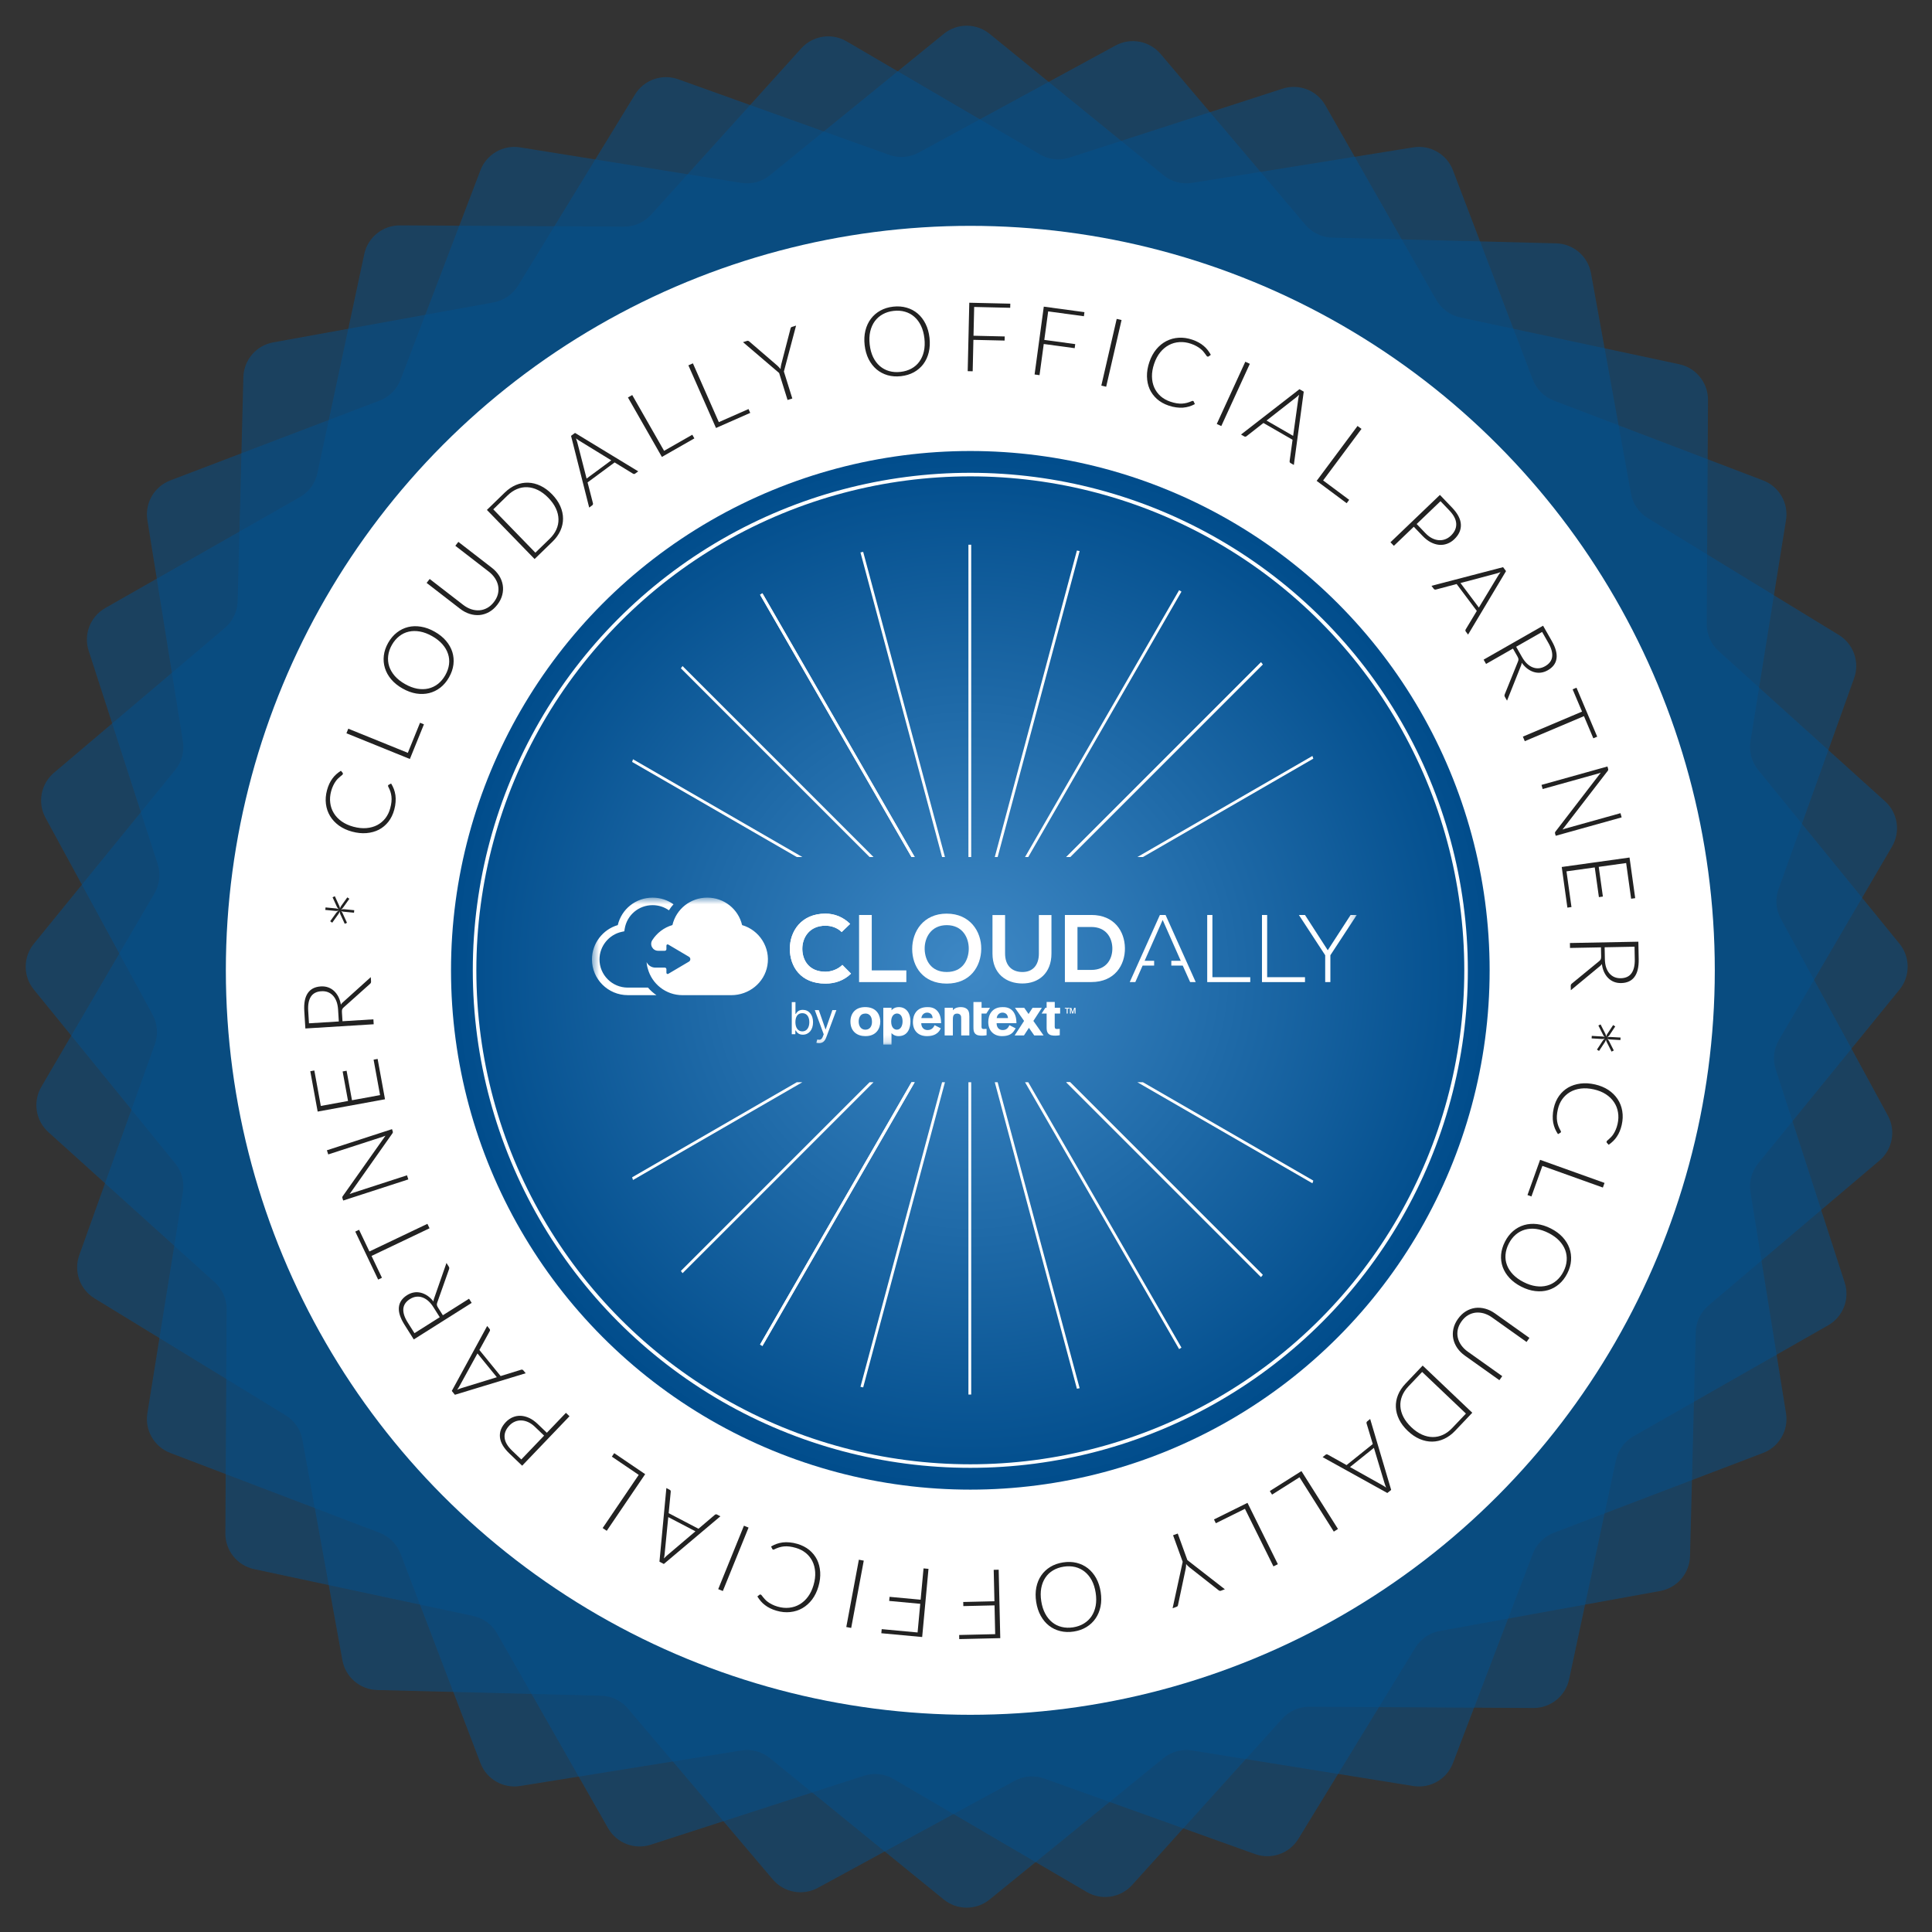 <svg xmlns="http://www.w3.org/2000/svg" width="266" height="266" viewBox="0 0 266 266" fill="none"><rect x="0" y="0" width="266" height="266" fill="#333333" stroke="none"/><path d="M129.939 4.661C131.777 3.166 134.412 3.166 136.25 4.661L160.177 24.125C161.282 25.025 162.719 25.41 164.125 25.183L194.579 20.291C196.918 19.915 199.2 21.232 200.044 23.446L211.033 52.266C211.541 53.597 212.592 54.648 213.924 55.156L242.744 66.145C244.957 66.99 246.275 69.271 245.899 71.611L241.006 102.064C240.78 103.471 241.165 104.907 242.064 106.012L261.528 129.939C263.023 131.777 263.023 134.412 261.528 136.25L242.064 160.177C241.165 161.282 240.78 162.718 241.006 164.125L245.899 194.579C246.275 196.918 244.957 199.2 242.744 200.044L213.924 211.033C212.592 211.541 211.541 212.592 211.033 213.923L200.044 242.743C199.2 244.957 196.918 246.274 194.579 245.899L164.125 241.006C162.719 240.78 161.282 241.165 160.177 242.064L136.25 261.528C134.412 263.023 131.777 263.023 129.939 261.528L106.013 242.064C104.907 241.165 103.471 240.78 102.064 241.006L71.611 245.899C69.272 246.274 66.99 244.957 66.146 242.743L55.156 213.923C54.649 212.592 53.597 211.541 52.266 211.033L23.446 200.044C21.232 199.2 19.915 196.918 20.291 194.579L25.184 164.125C25.41 162.718 25.025 161.282 24.126 160.177L4.661 136.25C3.166 134.412 3.166 131.777 4.661 129.939L24.126 106.012C25.025 104.907 25.41 103.471 25.184 102.064L20.291 71.611C19.915 69.271 21.232 66.99 23.446 66.145L52.266 55.156C53.597 54.648 54.649 53.597 55.156 52.266L66.146 23.446C66.99 21.232 69.272 19.915 71.611 20.291L102.064 25.183C103.471 25.41 104.907 25.025 106.013 24.125L129.939 4.661Z" fill="#05508D" fill-opacity="0.5"></path><path d="M110.319 6.658C111.906 4.899 114.51 4.496 116.555 5.692L143.179 21.264C144.409 21.984 145.887 22.144 147.243 21.705L176.589 12.209C178.843 11.479 181.299 12.432 182.472 14.491L197.743 41.289C198.448 42.527 199.649 43.405 201.042 43.703L231.204 50.151C233.521 50.647 235.172 52.7 235.159 55.069L234.985 85.913C234.977 87.338 235.577 88.698 236.635 89.653L259.532 110.319C261.29 111.906 261.694 114.51 260.497 116.555L244.925 143.179C244.206 144.409 244.045 145.887 244.484 147.243L253.98 176.589C254.71 178.843 253.757 181.299 251.699 182.472L224.9 197.743C223.662 198.448 222.784 199.649 222.486 201.042L216.038 231.204C215.542 233.521 213.489 235.172 211.12 235.159L180.276 234.985C178.852 234.977 177.491 235.577 176.536 236.635L155.871 259.532C154.283 261.29 151.679 261.694 149.634 260.497L123.01 244.925C121.78 244.206 120.302 244.045 118.946 244.484L89.601 253.98C87.347 254.71 84.89 253.757 83.717 251.699L68.446 224.9C67.741 223.662 66.541 222.784 65.147 222.486L34.985 216.038C32.668 215.542 31.017 213.489 31.03 211.12L31.204 180.276C31.212 178.852 30.612 177.491 29.555 176.536L6.658 155.871C4.899 154.283 4.496 151.679 5.692 149.634L21.264 123.01C21.984 121.78 22.144 120.302 21.705 118.946L12.209 89.601C11.479 87.347 12.432 84.89 14.491 83.717L41.289 68.446C42.527 67.741 43.405 66.541 43.703 65.147L50.151 34.985C50.647 32.668 52.7 31.017 55.069 31.03L85.913 31.204C87.338 31.212 88.698 30.612 89.653 29.555L110.319 6.658Z" fill="#05508D" fill-opacity="0.5"></path><path d="M87.429 13.012C88.665 10.992 91.15 10.116 93.381 10.915L122.417 21.319C123.758 21.8 125.241 21.686 126.492 21.005L153.588 6.268C155.669 5.136 158.259 5.62 159.791 7.427L179.735 30.956C180.656 32.042 181.998 32.685 183.422 32.721L214.256 33.506C216.624 33.566 218.625 35.28 219.048 37.611L224.556 67.96C224.81 69.362 225.651 70.588 226.866 71.332L253.177 87.429C255.198 88.665 256.073 91.15 255.274 93.381L244.87 122.417C244.389 123.758 244.504 125.241 245.184 126.492L259.922 153.588C261.053 155.669 260.569 158.259 258.762 159.791L235.234 179.735C234.147 180.656 233.504 181.998 233.468 183.422L232.683 214.256C232.623 216.624 230.909 218.625 228.578 219.048L198.229 224.556C196.827 224.81 195.601 225.651 194.857 226.866L178.76 253.177C177.524 255.198 175.039 256.073 172.808 255.274L143.772 244.87C142.431 244.389 140.948 244.504 139.697 245.184L112.601 259.922C110.52 261.053 107.93 260.569 106.398 258.762L86.454 235.234C85.533 234.147 84.192 233.504 82.767 233.468L51.933 232.683C49.565 232.623 47.564 230.909 47.141 228.578L41.633 198.229C41.379 196.827 40.538 195.601 39.323 194.857L13.012 178.76C10.992 177.524 10.116 175.039 10.915 172.808L21.319 143.772C21.8 142.431 21.686 140.948 21.005 139.697L6.268 112.601C5.136 110.52 5.62 107.93 7.427 106.398L30.956 86.454C32.042 85.533 32.685 84.192 32.721 82.767L33.506 51.933C33.566 49.565 35.28 47.564 37.611 47.141L67.96 41.633C69.362 41.379 70.588 40.538 71.332 39.323L87.429 13.012Z" fill="#05508D" fill-opacity="0.5"></path><circle cx="133.595" cy="133.595" r="102.5" fill="white"></circle><circle cx="133.595" cy="133.595" r="71.5" fill="url(#paint0_radial_3664_9363)"></circle><path d="M219.157 142.622L220.573 142.704C220.648 142.708 220.715 142.716 220.772 142.728C220.829 142.745 220.894 142.773 220.967 142.813C220.903 142.761 220.855 142.709 220.823 142.658C220.79 142.612 220.755 142.554 220.719 142.485L220.067 141.193L220.369 141.044L221.028 142.336C221.06 142.4 221.083 142.462 221.097 142.52C221.112 142.579 221.123 142.649 221.132 142.729C221.15 142.646 221.172 142.576 221.198 142.52C221.223 142.468 221.255 142.412 221.294 142.352L222.099 141.131L222.388 141.321L221.584 142.535C221.535 142.604 221.488 142.656 221.441 142.694C221.399 142.736 221.338 142.786 221.259 142.843C221.345 142.813 221.42 142.79 221.483 142.776C221.55 142.767 221.621 142.764 221.697 142.769L223.12 142.851L223.1 143.197L221.683 143.115C221.604 143.11 221.531 143.099 221.465 143.082C221.404 143.07 221.334 143.043 221.256 143.003C221.329 143.061 221.383 143.113 221.421 143.16C221.462 143.207 221.501 143.267 221.537 143.34L222.189 144.632L221.88 144.788L221.228 143.495C221.192 143.427 221.164 143.363 221.145 143.304C221.127 143.245 221.115 143.178 221.11 143.102C221.092 143.181 221.073 143.246 221.052 143.298C221.031 143.355 221.001 143.416 220.962 143.48L220.157 144.695L219.868 144.511L220.672 143.29C220.716 143.226 220.757 143.172 220.795 143.13C220.833 143.088 220.892 143.04 220.97 142.987C220.889 143.009 220.819 143.025 220.761 143.035C220.702 143.049 220.635 143.054 220.56 143.05L219.137 142.967L219.157 142.622Z" fill="#222222"></path><path d="M214.912 155.852C214.903 155.896 214.879 155.929 214.842 155.952L214.504 156.149C214.343 155.912 214.206 155.663 214.093 155.4C213.984 155.139 213.901 154.86 213.845 154.565C213.792 154.276 213.772 153.964 213.784 153.63C213.79 153.299 213.837 152.943 213.923 152.562C214.068 151.925 214.31 151.365 214.652 150.883C214.997 150.405 215.416 150.022 215.91 149.733C216.406 149.45 216.969 149.268 217.597 149.187C218.226 149.106 218.895 149.146 219.606 149.307C220.303 149.465 220.915 149.718 221.442 150.065C221.968 150.416 222.392 150.835 222.714 151.323C223.04 151.815 223.253 152.362 223.353 152.963C223.457 153.57 223.433 154.206 223.282 154.873C223.207 155.207 223.112 155.506 222.997 155.772C222.886 156.038 222.757 156.28 222.607 156.496C222.461 156.718 222.295 156.919 222.108 157.1C221.922 157.281 221.714 157.453 221.486 157.615L221.24 157.347C221.196 157.301 221.182 157.241 221.199 157.167C221.207 157.128 221.24 157.083 221.297 157.033C221.359 156.983 221.433 156.918 221.519 156.837C221.609 156.762 221.708 156.666 221.817 156.549C221.928 156.438 222.037 156.299 222.144 156.132C222.254 155.965 222.358 155.768 222.455 155.54C222.557 155.312 222.642 155.047 222.711 154.744C222.837 154.185 222.856 153.65 222.767 153.138C222.683 152.627 222.499 152.162 222.216 151.743C221.937 151.324 221.564 150.962 221.096 150.656C220.632 150.355 220.083 150.132 219.451 149.989C218.801 149.842 218.2 149.804 217.647 149.874C217.093 149.945 216.602 150.104 216.172 150.353C215.747 150.602 215.388 150.929 215.097 151.332C214.808 151.74 214.605 152.206 214.486 152.73C214.412 153.059 214.367 153.356 214.352 153.622C214.337 153.891 214.348 154.144 214.385 154.381C214.423 154.617 214.483 154.842 214.567 155.057C214.65 155.271 214.756 155.489 214.883 155.709C214.896 155.735 214.904 155.757 214.909 155.776C214.917 155.801 214.918 155.826 214.912 155.852Z" fill="#222222"></path><path d="M212.357 160.521L210.85 164.729L210.304 164.534L212.041 159.686L220.914 162.865L220.685 163.504L212.357 160.521Z" fill="#222222"></path><path d="M209.455 177.151C208.806 176.82 208.266 176.423 207.834 175.959C207.406 175.498 207.094 174.995 206.897 174.451C206.705 173.91 206.63 173.341 206.674 172.746C206.722 172.152 206.898 171.557 207.203 170.959C207.503 170.369 207.879 169.881 208.33 169.493C208.786 169.107 209.289 168.832 209.84 168.669C210.396 168.508 210.987 168.463 211.614 168.533C212.243 168.609 212.882 168.812 213.531 169.143C214.176 169.471 214.712 169.866 215.14 170.328C215.57 170.796 215.881 171.3 216.074 171.842C216.27 172.385 216.347 172.955 216.303 173.551C216.259 174.146 216.087 174.739 215.786 175.328C215.482 175.926 215.102 176.418 214.647 176.804C214.195 177.192 213.692 177.466 213.137 177.627C212.581 177.788 211.989 177.83 211.36 177.754C210.735 177.68 210.1 177.479 209.455 177.151ZM209.775 176.521C210.361 176.82 210.929 177.006 211.478 177.082C212.028 177.157 212.54 177.129 213.016 176.997C213.49 176.87 213.917 176.641 214.299 176.313C214.684 175.986 215.006 175.569 215.264 175.062C215.518 174.564 215.663 174.062 215.701 173.558C215.74 173.06 215.674 172.578 215.503 172.112C215.329 171.65 215.051 171.217 214.669 170.813C214.285 170.413 213.799 170.064 213.214 169.766C212.624 169.466 212.054 169.278 211.505 169.203C210.957 169.133 210.446 169.164 209.97 169.296C209.492 169.431 209.064 169.662 208.684 169.987C208.302 170.316 207.985 170.729 207.731 171.228C207.473 171.735 207.323 172.239 207.282 172.741C207.241 173.243 207.308 173.723 207.483 174.181C207.657 174.643 207.934 175.073 208.314 175.471C208.699 175.871 209.186 176.221 209.775 176.521Z" fill="#222222"></path><path d="M201.22 181.935C200.957 182.304 200.787 182.679 200.707 183.058C200.629 183.444 200.632 183.819 200.716 184.184C200.8 184.549 200.959 184.893 201.192 185.217C201.426 185.546 201.722 185.839 202.08 186.093L206.831 189.47L206.437 190.024L201.687 186.647C201.263 186.346 200.915 185.998 200.641 185.601C200.37 185.207 200.187 184.786 200.092 184.337C199.999 183.895 200.002 183.437 200.104 182.964C200.203 182.495 200.412 182.036 200.731 181.588C201.05 181.139 201.416 180.789 201.829 180.537C202.239 180.29 202.67 180.136 203.122 180.075C203.574 180.021 204.031 180.057 204.492 180.183C204.956 180.311 205.4 180.526 205.824 180.827L210.574 184.204L210.177 184.763L205.432 181.39C205.073 181.135 204.701 180.95 204.315 180.834C203.93 180.724 203.553 180.687 203.184 180.724C202.812 180.765 202.458 180.883 202.121 181.08C201.783 181.281 201.482 181.566 201.22 181.935Z" fill="#222222"></path><path d="M193.827 197.013C193.299 196.512 192.899 195.982 192.627 195.423C192.356 194.865 192.208 194.301 192.184 193.734C192.16 193.166 192.259 192.607 192.48 192.058C192.702 191.509 193.044 190.991 193.506 190.505L195.874 188.014L202.706 194.507L200.338 196.999C199.876 197.485 199.376 197.852 198.839 198.101C198.302 198.351 197.75 198.478 197.181 198.483C196.613 198.488 196.043 198.369 195.471 198.126C194.9 197.883 194.352 197.512 193.827 197.013ZM194.313 196.502C194.79 196.954 195.277 197.292 195.776 197.515C196.275 197.738 196.768 197.851 197.255 197.854C197.739 197.861 198.209 197.759 198.665 197.55C199.122 197.34 199.546 197.03 199.937 196.618L201.832 194.624L195.802 188.892L193.907 190.886C193.515 191.298 193.226 191.738 193.04 192.204C192.854 192.67 192.777 193.145 192.808 193.628C192.836 194.114 192.974 194.601 193.222 195.088C193.47 195.574 193.834 196.046 194.313 196.502Z" fill="#222222"></path><path d="M182.1 200.62L182.511 200.291C182.559 200.252 182.609 200.232 182.66 200.231C182.713 200.234 182.765 200.249 182.816 200.277L185.397 201.716L189.007 198.818L188.156 195.991C188.139 195.942 188.137 195.889 188.149 195.834C188.162 195.778 188.192 195.731 188.241 195.692L188.646 195.367L191.538 205.132L191.008 205.557L182.1 200.62ZM189.163 199.342L185.869 201.985L190.352 204.495C190.423 204.534 190.5 204.581 190.583 204.634C190.668 204.691 190.757 204.751 190.847 204.814C190.805 204.712 190.765 204.613 190.728 204.517C190.694 204.425 190.664 204.338 190.639 204.256L189.163 199.342Z" fill="#222222"></path><path d="M178.918 203.393L175.139 205.779L174.829 205.289L179.184 202.541L184.214 210.511L183.64 210.874L178.918 203.393Z" fill="#222222"></path><path d="M171.405 207.735L167.399 209.718L167.142 209.198L171.756 206.914L175.938 215.361L175.329 215.662L171.405 207.735Z" fill="#222222"></path><path d="M162.835 215.032L161.509 211.375L162.154 211.141L163.48 214.798L168.641 218.815L168.084 219.017C168.025 219.039 167.974 219.041 167.93 219.023C167.883 219.012 167.834 218.987 167.783 218.949L163.771 215.798C163.678 215.723 163.594 215.647 163.519 215.571C163.445 215.498 163.375 215.422 163.308 215.342C163.308 215.446 163.303 215.549 163.293 215.652C163.285 215.759 163.269 215.871 163.245 215.989L162.19 220.976C162.182 221.031 162.164 221.08 162.137 221.123C162.11 221.166 162.068 221.198 162.009 221.219L161.445 221.423L162.835 215.032Z" fill="#222222"></path><path d="M142.664 220.563C142.553 219.843 142.559 219.173 142.682 218.551C142.807 217.934 143.032 217.387 143.358 216.91C143.684 216.436 144.102 216.044 144.61 215.731C145.12 215.423 145.706 215.217 146.368 215.114C147.022 215.013 147.639 215.032 148.218 215.171C148.797 215.315 149.314 215.562 149.769 215.914C150.224 216.27 150.607 216.723 150.917 217.273C151.223 217.828 151.432 218.465 151.544 219.184C151.655 219.9 151.648 220.566 151.524 221.183C151.396 221.805 151.168 222.352 150.842 222.826C150.516 223.303 150.099 223.698 149.59 224.011C149.081 224.323 148.5 224.531 147.846 224.632C147.184 224.735 146.562 224.715 145.983 224.571C145.404 224.431 144.887 224.184 144.432 223.827C143.976 223.471 143.596 223.016 143.289 222.461C142.984 221.911 142.775 221.278 142.664 220.563ZM143.362 220.455C143.463 221.104 143.643 221.674 143.904 222.164C144.164 222.653 144.487 223.053 144.872 223.361C145.252 223.671 145.688 223.884 146.178 224.001C146.668 224.123 147.195 224.14 147.756 224.053C148.309 223.967 148.801 223.792 149.232 223.527C149.659 223.268 150.011 222.932 150.289 222.52C150.562 222.11 150.751 221.631 150.855 221.084C150.954 220.539 150.953 219.941 150.853 219.292C150.751 218.638 150.57 218.066 150.31 217.576C150.046 217.091 149.721 216.695 149.336 216.386C148.947 216.078 148.51 215.865 148.024 215.747C147.534 215.63 147.012 215.614 146.459 215.7C145.898 215.787 145.401 215.961 144.97 216.221C144.538 216.481 144.188 216.817 143.919 217.227C143.646 217.638 143.459 218.114 143.359 218.655C143.26 219.201 143.26 219.801 143.362 220.455Z" fill="#222222"></path><path d="M132.071 225.673L132.058 225.107L137.019 224.992L136.928 221.029L132.632 221.129L132.619 220.563L136.915 220.463L136.814 216.135L137.5 216.119L137.718 225.542L132.071 225.673Z" fill="#222222"></path><path d="M121.341 224.865L121.394 224.302L126.335 224.76L126.701 220.814L122.423 220.417L122.476 219.853L126.754 220.25L127.154 215.939L127.837 216.002L126.966 225.387L121.341 224.865Z" fill="#222222"></path><path d="M118.249 214.744L118.924 214.87L117.193 224.136L116.519 224.01L118.249 214.744Z" fill="#222222"></path><path d="M106.433 213.35C106.391 213.337 106.359 213.312 106.338 213.273L106.162 212.924C106.408 212.778 106.666 212.657 106.934 212.559C107.202 212.466 107.485 212.4 107.783 212.362C108.075 212.327 108.388 212.326 108.721 212.358C109.051 212.385 109.403 212.453 109.778 212.562C110.405 212.745 110.949 213.021 111.41 213.392C111.865 213.765 112.222 214.207 112.481 214.717C112.734 215.23 112.881 215.802 112.924 216.435C112.966 217.067 112.885 217.732 112.682 218.432C112.481 219.118 112.192 219.714 111.814 220.219C111.431 220.722 110.987 221.12 110.481 221.412C109.969 221.707 109.411 221.886 108.804 221.95C108.193 222.017 107.559 221.955 106.902 221.764C106.574 221.668 106.281 221.555 106.023 221.424C105.764 221.298 105.531 221.153 105.323 220.991C105.111 220.832 104.92 220.654 104.751 220.457C104.582 220.259 104.423 220.042 104.275 219.805L104.557 219.575C104.606 219.533 104.667 219.523 104.739 219.544C104.777 219.556 104.82 219.591 104.868 219.651C104.914 219.716 104.974 219.793 105.049 219.885C105.119 219.979 105.209 220.084 105.319 220.199C105.423 220.317 105.555 220.434 105.716 220.551C105.875 220.671 106.065 220.787 106.287 220.898C106.508 221.013 106.768 221.114 107.066 221.201C107.616 221.361 108.149 221.413 108.666 221.355C109.181 221.301 109.656 221.146 110.092 220.889C110.526 220.637 110.911 220.286 111.245 219.838C111.574 219.392 111.829 218.858 112.01 218.236C112.196 217.596 112.271 216.998 112.235 216.442C112.198 215.885 112.068 215.385 111.846 214.941C111.623 214.501 111.319 214.124 110.935 213.808C110.545 213.496 110.092 213.264 109.576 213.114C109.252 213.019 108.958 212.957 108.694 212.926C108.426 212.894 108.173 212.89 107.935 212.913C107.696 212.936 107.468 212.983 107.248 213.053C107.029 213.123 106.806 213.215 106.578 213.33C106.552 213.34 106.529 213.348 106.509 213.351C106.484 213.358 106.459 213.357 106.433 213.35Z" fill="#222222"></path><path d="M102.427 210.061L103.063 210.318L99.521 219.053L98.885 218.795L102.427 210.061Z" fill="#222222"></path><path d="M91.746 204.876L92.212 205.12C92.267 205.149 92.305 205.186 92.326 205.232C92.345 205.282 92.352 205.336 92.347 205.393L92.064 208.335L96.166 210.481L98.415 208.567C98.453 208.532 98.5 208.509 98.556 208.498C98.612 208.487 98.668 208.496 98.722 208.525L99.183 208.766L91.397 215.33L90.795 215.015L91.746 204.876ZM95.749 210.833L92.007 208.876L91.505 213.989C91.497 214.07 91.486 214.159 91.47 214.256C91.453 214.357 91.433 214.462 91.411 214.571C91.488 214.491 91.563 214.415 91.635 214.343C91.706 214.274 91.774 214.212 91.838 214.156L95.749 210.833Z" fill="#222222"></path><path d="M87.94 203.062L84.241 200.553L84.566 200.073L88.828 202.964L83.537 210.764L82.975 210.383L87.94 203.062Z" fill="#222222"></path><path d="M75.292 197.264L77.918 194.521L78.408 194.991L71.89 201.799L70.134 200.118C69.335 199.353 68.901 198.603 68.832 197.866C68.759 197.126 69.033 196.433 69.653 195.785C69.939 195.486 70.258 195.266 70.609 195.123C70.958 194.977 71.324 194.913 71.708 194.93C72.088 194.95 72.477 195.051 72.873 195.234C73.267 195.42 73.651 195.693 74.026 196.052L75.292 197.264ZM74.914 197.658L73.649 196.447C73.347 196.158 73.038 195.942 72.721 195.798C72.403 195.654 72.092 195.578 71.787 195.569C71.479 195.556 71.187 195.608 70.91 195.724C70.627 195.84 70.371 196.017 70.144 196.254C69.644 196.777 69.42 197.335 69.474 197.927C69.524 198.517 69.869 199.117 70.507 199.728L71.773 200.94L74.914 197.658Z" fill="#222222"></path><path d="M67.075 182.564L67.407 182.972C67.446 183.02 67.466 183.07 67.468 183.12C67.465 183.174 67.451 183.226 67.423 183.277L66.003 185.868L68.927 189.457L71.748 188.586C71.797 188.569 71.849 188.566 71.905 188.578C71.961 188.59 72.008 188.62 72.047 188.668L72.375 189.071L62.632 192.034L62.203 191.507L67.075 182.564ZM68.404 189.617L65.737 186.343L63.26 190.843C63.221 190.915 63.175 190.993 63.123 191.076C63.067 191.161 63.007 191.25 62.944 191.341C63.046 191.298 63.145 191.258 63.241 191.22C63.333 191.185 63.419 191.155 63.501 191.128L68.404 189.617Z" fill="#222222"></path><path d="M60.973 181.085L64.578 178.81L64.941 179.384L56.97 184.415L55.687 182.381C55.106 181.461 54.851 180.661 54.921 179.982C54.987 179.305 55.364 178.749 56.051 178.315C56.355 178.123 56.666 178.001 56.984 177.947C57.302 177.893 57.62 177.906 57.937 177.984C58.248 178.061 58.553 178.199 58.852 178.398C59.148 178.601 59.425 178.864 59.682 179.19C59.682 179.064 59.706 178.936 59.755 178.805L61.471 173.886L61.787 174.388C61.825 174.448 61.847 174.508 61.853 174.567C61.857 174.622 61.845 174.687 61.819 174.762L60.196 179.354C60.154 179.47 60.139 179.576 60.153 179.673C60.164 179.766 60.218 179.889 60.315 180.043L60.973 181.085ZM60.545 181.355L59.67 179.969C59.448 179.616 59.207 179.327 58.949 179.101C58.685 178.874 58.414 178.715 58.135 178.623C57.854 178.527 57.571 178.498 57.285 178.537C57 178.575 56.718 178.682 56.44 178.857C55.873 179.215 55.57 179.667 55.53 180.211C55.491 180.756 55.695 181.384 56.143 182.093L57.064 183.552L60.545 181.355Z" fill="#222222"></path><path d="M48.914 169.566L49.437 169.317L50.861 172.305L58.846 168.499L59.139 169.112L51.154 172.918L52.587 175.925L52.064 176.174L48.914 169.566Z" fill="#222222"></path><path d="M47.15 164.974C47.131 164.915 47.124 164.866 47.13 164.827C47.132 164.789 47.152 164.743 47.19 164.688L53.074 156.364C52.952 156.417 52.831 156.464 52.713 156.502L45.193 158.943L45.007 158.372L53.972 155.463L54.073 155.773C54.105 155.87 54.088 155.962 54.023 156.049L48.134 164.403C48.257 164.349 48.375 164.304 48.489 164.267L56.035 161.818L56.218 162.381L47.253 165.291L47.15 164.974Z" fill="#222222"></path><path d="M42.721 147.488L43.278 147.386L44.17 152.268L47.918 151.582L47.175 147.52L47.719 147.42L48.462 151.483L52.328 150.776L51.436 145.895L51.992 145.793L53.008 151.349L43.737 153.044L42.721 147.488Z" fill="#222222"></path><path d="M47.154 140.606L51.409 140.343L51.451 141.021L42.044 141.602L41.895 139.202C41.828 138.116 41.989 137.292 42.377 136.73C42.76 136.168 43.357 135.862 44.168 135.812C44.527 135.789 44.859 135.831 45.164 135.937C45.468 136.043 45.741 136.206 45.982 136.427C46.218 136.644 46.419 136.912 46.585 137.231C46.747 137.55 46.863 137.914 46.933 138.324C46.993 138.213 47.076 138.112 47.181 138.021L51.05 134.532L51.087 135.124C51.091 135.195 51.081 135.257 51.058 135.312C51.035 135.363 50.993 135.414 50.934 135.467L47.304 138.714C47.211 138.796 47.148 138.882 47.113 138.973C47.079 139.06 47.067 139.194 47.078 139.376L47.154 140.606ZM46.649 140.637L46.548 139.001C46.522 138.585 46.45 138.215 46.333 137.893C46.21 137.567 46.049 137.297 45.849 137.083C45.648 136.864 45.414 136.702 45.145 136.599C44.876 136.495 44.577 136.454 44.249 136.474C43.58 136.515 43.097 136.765 42.801 137.224C42.504 137.683 42.382 138.331 42.434 139.169L42.54 140.891L46.649 140.637Z" fill="#222222"></path><path d="M48.739 125.662L47.327 125.526C47.252 125.518 47.186 125.507 47.13 125.493C47.074 125.474 47.01 125.444 46.938 125.401C46.999 125.456 47.045 125.509 47.076 125.562C47.107 125.609 47.139 125.668 47.173 125.738L47.775 127.055L47.467 127.192L46.858 125.875C46.829 125.81 46.808 125.748 46.796 125.688C46.784 125.629 46.775 125.559 46.77 125.478C46.748 125.561 46.724 125.63 46.696 125.685C46.669 125.736 46.635 125.791 46.593 125.849L45.742 127.039L45.461 126.837L46.311 125.655C46.362 125.588 46.412 125.537 46.46 125.502C46.504 125.462 46.566 125.414 46.647 125.359C46.56 125.387 46.484 125.406 46.421 125.418C46.353 125.425 46.282 125.424 46.207 125.417L44.788 125.28L44.821 124.935L46.233 125.072C46.313 125.079 46.385 125.093 46.45 125.113C46.511 125.128 46.58 125.157 46.656 125.2C46.586 125.139 46.533 125.085 46.498 125.037C46.458 124.989 46.422 124.927 46.389 124.853L45.786 123.536L46.101 123.393L46.704 124.709C46.737 124.779 46.762 124.844 46.778 124.904C46.795 124.963 46.804 125.031 46.806 125.107C46.827 125.029 46.849 124.964 46.871 124.913C46.895 124.857 46.927 124.798 46.969 124.735L47.819 123.552L48.102 123.747L47.251 124.936C47.204 124.998 47.161 125.05 47.122 125.091C47.082 125.132 47.022 125.177 46.941 125.227C47.023 125.208 47.094 125.195 47.153 125.187C47.212 125.175 47.279 125.173 47.354 125.18L48.773 125.317L48.739 125.662Z" fill="#222222"></path><path d="M53.429 108.155C53.441 108.112 53.465 108.079 53.504 108.058L53.85 107.875C54 108.118 54.127 108.374 54.229 108.641C54.327 108.906 54.398 109.188 54.442 109.485C54.483 109.777 54.49 110.089 54.464 110.423C54.443 110.753 54.382 111.107 54.28 111.484C54.109 112.114 53.843 112.663 53.481 113.131C53.117 113.593 52.682 113.959 52.177 114.227C51.669 114.489 51.099 114.648 50.468 114.702C49.837 114.756 49.169 114.688 48.467 114.498C47.776 114.311 47.175 114.033 46.663 113.664C46.153 113.291 45.746 112.854 45.445 112.354C45.14 111.848 44.95 111.293 44.875 110.688C44.797 110.078 44.847 109.443 45.026 108.783C45.115 108.453 45.223 108.158 45.348 107.897C45.47 107.636 45.61 107.4 45.768 107.19C45.923 106.974 46.097 106.78 46.291 106.607C46.486 106.434 46.7 106.271 46.935 106.119L47.17 106.396C47.212 106.445 47.223 106.505 47.203 106.578C47.193 106.617 47.158 106.66 47.099 106.708C47.036 106.756 46.959 106.818 46.869 106.895C46.776 106.966 46.673 107.058 46.56 107.17C46.444 107.276 46.329 107.411 46.216 107.573C46.099 107.735 45.987 107.927 45.88 108.152C45.769 108.375 45.673 108.636 45.591 108.936C45.441 109.489 45.4 110.023 45.468 110.538C45.531 111.052 45.695 111.525 45.96 111.955C46.221 112.385 46.579 112.762 47.033 113.088C47.485 113.408 48.024 113.653 48.649 113.823C49.292 113.997 49.892 114.06 50.447 114.013C51.003 113.966 51.501 113.827 51.941 113.597C52.376 113.365 52.748 113.054 53.056 112.664C53.361 112.268 53.584 111.811 53.724 111.292C53.813 110.966 53.87 110.671 53.895 110.407C53.922 110.138 53.922 109.885 53.894 109.647C53.867 109.41 53.816 109.182 53.741 108.964C53.667 108.746 53.571 108.524 53.452 108.299C53.441 108.273 53.433 108.25 53.429 108.231C53.422 108.206 53.422 108.18 53.429 108.155Z" fill="#222222"></path><path d="M56.15 103.652L57.83 99.51L58.367 99.728L56.432 104.499L47.697 100.958L47.953 100.328L56.15 103.652Z" fill="#222222"></path><path d="M59.846 86.972C60.48 87.33 61.002 87.751 61.413 88.234C61.82 88.714 62.109 89.23 62.282 89.782C62.45 90.331 62.499 90.903 62.429 91.496C62.355 92.086 62.153 92.673 61.822 93.257C61.496 93.833 61.099 94.304 60.631 94.672C60.158 95.037 59.643 95.289 59.085 95.427C58.523 95.564 57.931 95.583 57.307 95.485C56.682 95.381 56.053 95.15 55.419 94.791C54.789 94.434 54.271 94.016 53.864 93.536C53.456 93.049 53.167 92.531 52.999 91.982C52.827 91.43 52.776 90.858 52.846 90.265C52.916 89.672 53.114 89.087 53.44 88.511C53.771 87.928 54.172 87.454 54.644 87.088C55.113 86.721 55.628 86.469 56.19 86.332C56.751 86.197 57.345 86.18 57.97 86.284C58.591 86.386 59.217 86.615 59.846 86.972ZM59.499 87.586C58.927 87.262 58.368 87.05 57.822 86.951C57.276 86.851 56.763 86.856 56.282 86.967C55.803 87.073 55.366 87.282 54.97 87.594C54.57 87.904 54.23 88.306 53.95 88.8C53.675 89.287 53.507 89.782 53.447 90.284C53.386 90.78 53.431 91.264 53.581 91.737C53.734 92.207 53.992 92.651 54.357 93.072C54.723 93.488 55.192 93.859 55.764 94.182C56.34 94.508 56.901 94.721 57.446 94.821C57.99 94.915 58.503 94.906 58.984 94.796C59.467 94.682 59.905 94.471 60.299 94.163C60.695 93.851 61.031 93.452 61.306 92.965C61.586 92.47 61.758 91.973 61.822 91.473C61.885 90.973 61.84 90.491 61.684 90.025C61.532 89.556 61.274 89.114 60.912 88.7C60.545 88.283 60.074 87.912 59.499 87.586Z" fill="#222222"></path><path d="M67.995 82.898C68.272 82.54 68.457 82.172 68.552 81.796C68.645 81.414 68.657 81.039 68.588 80.671C68.519 80.303 68.374 79.953 68.154 79.62C67.934 79.281 67.65 78.977 67.302 78.708L62.691 75.144L63.106 74.606L67.717 78.171C68.128 78.489 68.463 78.851 68.721 79.258C68.975 79.662 69.141 80.091 69.218 80.543C69.294 80.989 69.271 81.446 69.151 81.914C69.033 82.379 68.806 82.829 68.469 83.265C68.132 83.7 67.752 84.035 67.33 84.27C66.91 84.501 66.473 84.638 66.019 84.68C65.565 84.716 65.11 84.662 64.655 84.517C64.196 84.371 63.761 84.138 63.35 83.82L58.739 80.256L59.158 79.713L63.764 83.273C64.112 83.542 64.477 83.743 64.857 83.874C65.238 84 65.613 84.051 65.984 84.029C66.357 84.004 66.716 83.899 67.059 83.716C67.406 83.529 67.718 83.257 67.995 82.898Z" fill="#222222"></path><path d="M76.009 68.057C76.516 68.58 76.895 69.125 77.144 69.694C77.393 70.263 77.518 70.832 77.519 71.4C77.521 71.969 77.4 72.523 77.156 73.063C76.913 73.602 76.551 74.106 76.07 74.573L73.604 76.968L67.037 70.207L69.502 67.812C69.984 67.345 70.497 66.998 71.044 66.77C71.59 66.542 72.148 66.437 72.716 66.455C73.284 66.473 73.849 66.614 74.41 66.88C74.972 67.146 75.505 67.538 76.009 68.057ZM75.502 68.549C75.044 68.078 74.571 67.721 74.081 67.478C73.592 67.236 73.104 67.103 72.617 67.08C72.134 67.054 71.66 67.137 71.196 67.328C70.731 67.519 70.295 67.813 69.888 68.209L67.914 70.126L73.711 76.093L75.684 74.176C76.092 73.78 76.398 73.353 76.603 72.894C76.807 72.436 76.904 71.965 76.892 71.481C76.883 70.994 76.765 70.502 76.537 70.006C76.308 69.51 75.963 69.024 75.502 68.549Z" fill="#222222"></path><path d="M87.871 64.895L87.448 65.207C87.398 65.244 87.347 65.262 87.297 65.261C87.244 65.256 87.192 65.239 87.143 65.209L84.621 63.668L80.898 66.418L81.635 69.277C81.65 69.327 81.65 69.38 81.635 69.435C81.62 69.49 81.588 69.536 81.538 69.573L81.12 69.881L78.622 60.008L79.169 59.605L87.871 64.895ZM80.763 65.888L84.16 63.379L79.782 60.692C79.712 60.65 79.637 60.601 79.556 60.544C79.473 60.484 79.388 60.42 79.299 60.353C79.338 60.457 79.373 60.558 79.406 60.655C79.437 60.748 79.463 60.836 79.486 60.919L80.763 65.888Z" fill="#222222"></path><path d="M91.432 62.071L95.314 59.855L95.601 60.358L91.13 62.911L86.456 54.727L87.046 54.39L91.432 62.071Z" fill="#222222"></path><path d="M98.968 58.12L103.058 56.318L103.292 56.848L98.58 58.925L94.779 50.3L95.401 50.026L98.968 58.12Z" fill="#222222"></path><path d="M107.927 51.151L109.086 54.864L108.431 55.069L107.273 51.355L102.298 47.109L102.864 46.932C102.923 46.914 102.975 46.914 103.018 46.933C103.064 46.947 103.112 46.974 103.161 47.014L107.027 50.343C107.116 50.422 107.197 50.502 107.268 50.582C107.339 50.657 107.405 50.737 107.468 50.819C107.473 50.716 107.483 50.613 107.497 50.51C107.511 50.404 107.532 50.293 107.561 50.177L108.84 45.242C108.851 45.187 108.871 45.139 108.899 45.098C108.928 45.056 108.972 45.026 109.032 45.007L109.604 44.829L107.927 51.151Z" fill="#222222"></path><path d="M127.975 46.505C128.056 47.229 128.022 47.898 127.872 48.514C127.722 49.125 127.474 49.663 127.128 50.126C126.782 50.585 126.348 50.96 125.826 51.251C125.304 51.537 124.71 51.718 124.044 51.792C123.386 51.866 122.771 51.821 122.199 51.658C121.626 51.49 121.12 51.22 120.68 50.85C120.241 50.474 119.877 50.006 119.591 49.444C119.308 48.877 119.126 48.231 119.045 47.507C118.964 46.788 118.999 46.123 119.15 45.512C119.304 44.895 119.554 44.358 119.9 43.899C120.246 43.436 120.679 43.059 121.201 42.768C121.722 42.477 122.312 42.294 122.969 42.221C123.636 42.146 124.255 42.193 124.828 42.361C125.401 42.524 125.907 42.794 126.347 43.169C126.787 43.544 127.148 44.015 127.431 44.582C127.713 45.145 127.894 45.786 127.975 46.505ZM127.273 46.584C127.2 45.931 127.043 45.354 126.804 44.853C126.565 44.353 126.259 43.941 125.888 43.616C125.52 43.291 125.095 43.059 124.61 42.921C124.125 42.779 123.6 42.74 123.035 42.803C122.479 42.866 121.98 43.02 121.538 43.266C121.101 43.507 120.735 43.828 120.44 44.227C120.149 44.626 119.941 45.097 119.814 45.638C119.691 46.179 119.667 46.776 119.74 47.429C119.814 48.087 119.971 48.666 120.21 49.166C120.453 49.662 120.761 50.072 121.132 50.397C121.508 50.721 121.936 50.952 122.417 51.09C122.901 51.228 123.422 51.266 123.978 51.203C124.543 51.14 125.046 50.987 125.488 50.746C125.93 50.504 126.294 50.184 126.58 49.785C126.871 49.386 127.077 48.918 127.2 48.382C127.323 47.841 127.347 47.241 127.273 46.584Z" fill="#222222"></path><path d="M139.1 41.81L139.086 42.377L134.125 42.262L134.034 46.224L138.329 46.323L138.316 46.889L134.02 46.79L133.92 51.118L133.234 51.102L133.453 41.68L139.1 41.81Z" fill="#222222"></path><path d="M149.308 42.978L149.232 43.539L144.314 42.872L143.781 46.8L148.039 47.377L147.963 47.938L143.705 47.361L143.123 51.651L142.443 51.559L143.71 42.219L149.308 42.978Z" fill="#222222"></path><path d="M152.299 53.245L151.631 53.091L153.749 43.907L154.417 44.061L152.299 53.245Z" fill="#222222"></path><path d="M164.259 55.2C164.301 55.215 164.332 55.242 164.351 55.281L164.511 55.638C164.259 55.773 163.996 55.882 163.723 55.968C163.451 56.048 163.166 56.101 162.867 56.126C162.573 56.148 162.261 56.135 161.93 56.087C161.601 56.046 161.252 55.962 160.882 55.836C160.264 55.625 159.734 55.324 159.29 54.933C158.852 54.54 158.515 54.082 158.28 53.561C158.051 53.037 157.929 52.458 157.916 51.825C157.902 51.191 158.013 50.53 158.248 49.841C158.479 49.164 158.795 48.582 159.196 48.095C159.601 47.609 160.063 47.232 160.581 46.963C161.106 46.692 161.672 46.538 162.28 46.501C162.894 46.462 163.525 46.553 164.172 46.774C164.496 46.884 164.783 47.011 165.035 47.153C165.288 47.291 165.515 47.446 165.714 47.617C165.919 47.786 166.102 47.972 166.262 48.177C166.422 48.382 166.571 48.606 166.708 48.85L166.416 49.067C166.365 49.106 166.304 49.113 166.232 49.089C166.195 49.076 166.153 49.038 166.109 48.976C166.066 48.91 166.009 48.83 165.938 48.735C165.873 48.638 165.788 48.529 165.683 48.409C165.584 48.286 165.458 48.163 165.303 48.039C165.149 47.912 164.964 47.788 164.747 47.667C164.532 47.542 164.277 47.429 163.983 47.329C163.441 47.144 162.91 47.068 162.392 47.102C161.875 47.133 161.393 47.266 160.946 47.503C160.501 47.736 160.101 48.068 159.747 48.501C159.398 48.931 159.119 49.453 158.91 50.067C158.695 50.697 158.593 51.291 158.604 51.849C158.616 52.406 158.722 52.912 158.924 53.365C159.127 53.815 159.414 54.206 159.784 54.539C160.159 54.868 160.601 55.12 161.109 55.294C161.429 55.403 161.72 55.479 161.982 55.521C162.249 55.565 162.501 55.581 162.74 55.569C162.979 55.556 163.209 55.52 163.432 55.46C163.654 55.4 163.881 55.318 164.114 55.214C164.141 55.205 164.164 55.198 164.183 55.196C164.209 55.19 164.234 55.192 164.259 55.2Z" fill="#222222"></path><path d="M168.15 58.658L167.526 58.372L171.455 49.804L172.078 50.09L168.15 58.658Z" fill="#222222"></path><path d="M178.138 64.016L177.682 63.753C177.628 63.722 177.592 63.683 177.572 63.636C177.556 63.586 177.551 63.532 177.558 63.474L177.961 60.547L173.949 58.236L171.624 60.057C171.585 60.09 171.537 60.112 171.48 60.12C171.424 60.129 171.369 60.118 171.315 60.087L170.865 59.827L178.911 53.584L179.5 53.923L178.138 64.016ZM174.38 57.901L178.04 60.009L178.749 54.921C178.76 54.84 178.775 54.751 178.794 54.655C178.816 54.555 178.84 54.451 178.866 54.343C178.786 54.42 178.708 54.493 178.633 54.562C178.559 54.627 178.489 54.687 178.422 54.74L174.38 57.901Z" fill="#222222"></path><path d="M182.17 66.148L185.756 68.817L185.41 69.282L181.279 66.207L186.907 58.647L187.452 59.052L182.17 66.148Z" fill="#222222"></path><path d="M194.654 72.524L191.911 75.149L191.441 74.659L198.25 68.141L199.931 69.897C200.696 70.696 201.097 71.464 201.134 72.203C201.174 72.945 200.871 73.627 200.223 74.247C199.924 74.532 199.596 74.739 199.239 74.866C198.884 74.997 198.516 75.045 198.133 75.012C197.754 74.975 197.37 74.857 196.982 74.657C196.597 74.454 196.225 74.165 195.865 73.789L194.654 72.524ZM195.049 72.146L196.26 73.411C196.549 73.713 196.848 73.942 197.159 74.1C197.47 74.258 197.777 74.347 198.081 74.37C198.388 74.395 198.683 74.356 198.965 74.252C199.253 74.149 199.515 73.983 199.753 73.756C200.276 73.256 200.523 72.708 200.495 72.114C200.471 71.523 200.153 70.908 199.541 70.27L198.33 69.004L195.049 72.146Z" fill="#222222"></path><path d="M202.126 87.371L201.81 86.95C201.773 86.901 201.755 86.85 201.756 86.8C201.76 86.747 201.777 86.695 201.806 86.645L203.329 84.113L200.551 80.409L197.698 81.167C197.648 81.182 197.596 81.183 197.54 81.169C197.485 81.154 197.439 81.122 197.402 81.073L197.09 80.657L206.945 78.087L207.352 78.631L202.126 87.371ZM201.08 80.271L203.614 83.649L206.269 79.252C206.311 79.181 206.36 79.106 206.416 79.025C206.475 78.942 206.538 78.856 206.605 78.767C206.501 78.806 206.401 78.842 206.304 78.876C206.211 78.907 206.123 78.934 206.04 78.957L201.08 80.271Z" fill="#222222"></path><path d="M208.305 89.298L204.603 91.412L204.266 90.822L212.451 86.148L213.643 88.236C214.183 89.181 214.403 89.991 214.303 90.667C214.207 91.341 213.806 91.879 213.1 92.282C212.788 92.46 212.472 92.569 212.152 92.609C211.832 92.648 211.515 92.622 211.202 92.53C210.894 92.44 210.596 92.288 210.305 92.075C210.019 91.861 209.754 91.585 209.511 91.248C209.506 91.374 209.476 91.501 209.421 91.629L207.49 96.468L207.196 95.953C207.161 95.891 207.141 95.83 207.138 95.771C207.137 95.715 207.151 95.651 207.181 95.578L209.005 91.061C209.053 90.947 209.072 90.842 209.062 90.745C209.055 90.652 209.006 90.526 208.916 90.368L208.305 89.298ZM208.745 89.047L209.557 90.47C209.764 90.832 209.992 91.132 210.239 91.369C210.493 91.608 210.757 91.779 211.032 91.883C211.308 91.991 211.59 92.032 211.877 92.006C212.164 91.981 212.45 91.886 212.735 91.723C213.318 91.391 213.64 90.953 213.704 90.411C213.767 89.868 213.591 89.233 213.175 88.504L212.319 87.006L208.745 89.047Z" fill="#222222"></path><path d="M219.905 101.424L219.371 101.65L218.081 98.601L209.934 102.047L209.67 101.421L217.817 97.975L216.519 94.907L217.053 94.682L219.905 101.424Z" fill="#222222"></path><path d="M221.405 105.852C221.421 105.912 221.426 105.961 221.418 106C221.415 106.038 221.393 106.083 221.352 106.136L215.127 114.209C215.252 114.16 215.374 114.119 215.494 114.086L223.11 111.96L223.271 112.537L214.192 115.072L214.105 114.757C214.077 114.659 214.098 114.568 214.167 114.484L220.398 106.382C220.273 106.431 220.153 106.471 220.037 106.503L212.396 108.636L212.237 108.065L221.315 105.531L221.405 105.852Z" fill="#222222"></path><path d="M225.136 123.659L224.576 123.738L223.89 118.823L220.116 119.349L220.687 123.44L220.139 123.516L219.568 119.426L215.676 119.969L216.362 124.884L215.801 124.962L215.021 119.368L224.356 118.065L225.136 123.659Z" fill="#222222"></path><path d="M220.423 130.433L216.161 130.515L216.148 129.836L225.571 129.654L225.618 132.058C225.639 133.146 225.444 133.962 225.032 134.508C224.625 135.053 224.015 135.333 223.203 135.349C222.843 135.356 222.514 135.3 222.214 135.182C221.914 135.063 221.648 134.888 221.417 134.657C221.191 134.431 221.001 134.155 220.849 133.829C220.7 133.503 220.6 133.134 220.547 132.722C220.483 132.83 220.396 132.927 220.286 133.014L216.273 136.336L216.262 135.743C216.26 135.672 216.273 135.609 216.298 135.556C216.324 135.506 216.367 135.457 216.429 135.407L220.193 132.316C220.289 132.239 220.356 132.155 220.395 132.066C220.433 131.98 220.45 131.847 220.447 131.665L220.423 130.433ZM220.929 130.423L220.961 132.061C220.969 132.479 221.025 132.851 221.129 133.177C221.238 133.508 221.387 133.785 221.578 134.008C221.769 134.235 221.997 134.406 222.261 134.521C222.525 134.636 222.822 134.69 223.15 134.684C223.821 134.671 224.314 134.442 224.629 133.996C224.945 133.55 225.095 132.908 225.078 132.068L225.045 130.343L220.929 130.423Z" fill="#222222"></path><g clip-path="url(#clip0_3664_9363)"><path d="M133.525 -10.206V272.979" stroke="white" stroke-width="0.382"></path><path d="M96.909 -5.142L170.152 268.207" stroke="white" stroke-width="0.382"></path><path d="M62.783 8.994L204.278 254.071" stroke="white" stroke-width="0.382"></path><path d="M62.783 8.994L204.278 254.071" stroke="white" stroke-width="0.382"></path><path d="M10.992 60.785L256.07 202.281" stroke="white" stroke-width="0.382"></path><path d="M-3.141 94.911L270.207 168.155" stroke="white" stroke-width="0.382"></path><path d="M-3.141 168.155L270.207 94.911" stroke="white" stroke-width="0.382"></path><path d="M10.992 202.28L256.07 60.785" stroke="white" stroke-width="0.382"></path><path d="M62.786 254.072L204.282 8.994" stroke="white" stroke-width="0.382"></path><path d="M96.912 268.208L170.155 -5.141" stroke="white" stroke-width="0.382"></path><path d="M-7.963 -9.963L275.028 273.028" stroke="white" stroke-width="0.382"></path><path d="M-7.963 273.028L275.028 -9.963" stroke="white" stroke-width="0.382"></path><path d="M-7.963 273.028L275.028 -9.963" stroke="white" stroke-width="0.382"></path></g><mask id="mask0_3664_9363" style="mask-type:luminance" maskUnits="userSpaceOnUse" x="81" y="123" width="106" height="21"><path d="M186.789 123.584H81.501V143.822H186.789V123.584Z" fill="white"></path></mask><g mask="url(#mask0_3664_9363)"><path d="M113.651 133.788C111.363 133.788 110.478 132.19 110.463 130.661C110.45 129.117 111.413 127.452 113.651 127.452C114.46 127.452 115.277 127.727 115.884 128.324L117.048 127.202C116.097 126.266 114.906 125.789 113.651 125.789C110.304 125.789 108.732 128.241 108.745 130.657C108.758 133.059 110.213 135.423 113.651 135.423C114.988 135.423 116.219 134.987 117.169 134.05L115.978 132.851C115.369 133.456 114.456 133.788 113.653 133.788H113.651Z" fill="white"></path><path d="M113.651 133.788C111.363 133.788 110.478 132.19 110.463 130.661C110.45 129.117 111.413 127.452 113.651 127.452C114.46 127.452 115.277 127.727 115.884 128.324L117.048 127.202C116.097 126.266 114.906 125.789 113.651 125.789C110.304 125.789 108.732 128.241 108.745 130.657C108.758 133.059 110.213 135.423 113.651 135.423C114.988 135.423 116.219 134.987 117.169 134.05L115.978 132.851C115.369 133.456 114.456 133.788 113.653 133.788H113.651Z" fill="white"></path><path d="M120.024 125.976H118.278V135.216H124.785V133.604H120.024V125.976Z" fill="white"></path><path d="M130.351 133.825C128.172 133.825 127.35 132.203 127.309 130.687C127.272 129.13 128.168 127.376 130.351 127.376C132.534 127.376 133.406 129.117 133.38 130.674C133.352 132.19 132.53 133.825 130.351 133.825ZM130.351 125.789C127.15 125.789 125.591 128.228 125.591 130.657C125.591 133.085 127.1 135.423 130.351 135.423C133.602 135.423 135.074 133.036 135.098 130.646C135.124 128.23 133.534 125.791 130.351 125.791V125.789Z" fill="white"></path><path d="M143.035 131.28C143.035 132.861 142.213 133.828 140.772 133.828C139.33 133.828 138.38 132.945 138.38 131.28V125.987H136.646V131.278C136.646 134.064 138.538 135.407 140.761 135.407C142.983 135.407 144.766 134.01 144.766 131.278V125.987H143.033V131.278H143.037L143.035 131.28Z" fill="white"></path><path d="M150.253 133.539H148.348V127.628H150.253C152.262 127.628 153.108 129.065 153.149 130.503C153.186 132.006 152.353 133.539 150.253 133.539ZM150.253 125.975H146.615V135.211H150.253C153.491 135.211 154.921 132.849 154.88 130.514C154.843 128.231 153.425 125.973 150.253 125.973V125.975Z" fill="white"></path><path d="M159.694 125.976L155.543 135.216H156.311L157.315 132.943H158.903V132.282H157.594L160.077 126.661L162.565 132.282H161.268V132.943H162.839L163.861 135.216H164.628L160.477 125.976H159.694Z" fill="white"></path><path d="M166.929 125.976H166.211V135.216H172.137V134.541H166.926V125.976H166.929Z" fill="white"></path><path d="M174.463 125.976H173.75V135.216H179.673V134.541H174.463V125.976Z" fill="white"></path><path d="M185.954 125.976L182.807 130.831L179.674 125.976H178.841V125.989L182.455 131.518V135.216H183.168V131.518L186.791 125.989V125.976H185.958H185.954Z" fill="white"></path><path fill-rule="evenodd" clip-rule="evenodd" d="M97.377 123.584C99.686 123.584 101.654 125.158 102.174 127.368C104.524 128.049 106.101 130.425 105.653 132.947C105.235 135.317 103.111 137.015 100.697 137.015H93.954C91.671 137.015 89.744 135.454 89.185 133.346C89.185 133.346 89.081 133.043 89.035 132.594L89.031 132.576C89.031 132.576 89.033 132.578 89.035 132.583C89.035 132.565 89.033 132.546 89.031 132.526C89.031 132.507 89.031 132.485 89.026 132.466C89.244 132.915 89.698 133.222 90.227 133.222H91.532C91.653 133.222 91.753 133.32 91.753 133.444V133.936C91.753 134.064 91.895 134.146 92.008 134.079L94.854 132.398C95.109 132.247 95.109 131.88 94.854 131.728L92.008 130.048C91.895 129.979 91.753 130.061 91.753 130.191V130.683C91.753 130.807 91.653 130.904 91.532 130.904H90.607C89.857 130.904 89.403 130.074 89.807 129.443C90.44 128.456 91.416 127.702 92.58 127.363C93.099 125.154 95.063 123.584 97.377 123.584ZM81.501 132.093C81.501 129.907 82.977 127.973 85.056 127.368C85.578 125.158 87.543 123.584 89.849 123.588C90.921 123.588 91.916 123.924 92.728 124.503C92.495 124.757 92.286 125.037 92.099 125.334C91.462 124.883 90.681 124.622 89.849 124.622C87.931 124.622 86.319 125.991 86.01 127.873L85.952 128.222L85.606 128.296C83.829 128.677 82.538 130.276 82.538 132.093C82.538 134.233 84.279 135.974 86.426 135.974H89.213C89.555 136.369 89.942 136.718 90.377 137.013H86.43C83.714 137.013 81.501 134.808 81.501 132.093Z" fill="white"></path><path d="M109.012 137.976H109.521V139.604H109.565C109.678 139.433 109.875 139.036 110.524 139.036C111.361 139.036 111.941 139.7 111.941 140.743C111.941 141.786 111.363 142.458 110.532 142.458C109.893 142.458 109.678 142.061 109.565 141.881H109.504V142.389H109.012V137.978V137.976ZM110.463 142.001C111.102 142.001 111.43 141.441 111.43 140.734C111.43 140.027 111.111 139.494 110.463 139.494C109.815 139.494 109.512 139.993 109.512 140.734C109.512 141.476 109.849 142.001 110.463 142.001Z" fill="white"></path><path d="M112.396 143.566L112.527 143.117C112.899 143.213 113.127 143.165 113.314 142.66L113.41 142.402L112.183 139.075H112.735L113.651 141.712H113.686L114.601 139.075H115.154L113.744 142.866C113.553 143.38 113.229 143.625 112.768 143.625C112.596 143.625 112.448 143.59 112.396 143.564V143.566Z" fill="white"></path><path d="M121.199 140.649C121.199 141.614 120.642 142.657 119.148 142.657C118.072 142.657 117.089 142.059 117.089 140.649C117.089 139.48 117.828 138.583 119.294 138.663C120.855 138.75 121.199 139.955 121.199 140.649ZM118.415 139.916C118.276 140.131 118.224 140.387 118.224 140.643C118.224 141.235 118.518 141.77 119.146 141.77C119.774 141.77 120.055 141.278 120.055 140.692C120.055 140.278 119.953 139.957 119.74 139.758C119.505 139.543 119.242 139.537 119.081 139.552C118.759 139.574 118.568 139.68 118.413 139.916H118.415Z" fill="white"></path><path d="M131.199 139.092C131.31 138.975 131.381 138.888 131.579 138.793C131.755 138.719 132.003 138.66 132.275 138.66C132.501 138.66 132.758 138.697 132.956 138.806C133.358 139.018 133.46 139.361 133.46 139.953V142.561H132.34V140.415C132.34 140.072 132.334 139.946 132.288 139.844C132.201 139.64 132.003 139.552 131.784 139.552C131.19 139.552 131.19 140.026 131.19 140.501V142.561H130.062V138.756H131.197V139.092H131.199Z" fill="white"></path><path d="M129.529 141.577C129.425 141.794 129.092 142.657 127.624 142.657C126.489 142.657 125.691 141.966 125.691 140.717C125.691 139.797 126.145 138.663 127.655 138.663C127.881 138.663 128.542 138.635 129.031 139.162C129.529 139.695 129.559 140.439 129.572 140.871H126.841C126.835 141.345 127.104 141.82 127.713 141.82C128.322 141.82 128.542 141.419 128.681 141.148L129.531 141.58L129.529 141.577ZM128.409 140.168C128.387 140.008 128.357 139.795 128.196 139.628C128.057 139.489 127.844 139.416 127.646 139.416C127.374 139.416 127.185 139.548 127.074 139.665C126.92 139.832 126.883 140.008 126.848 140.168H128.409Z" fill="white"></path><path d="M145.212 139.546H145.96V138.756H145.221V137.954H144.101V138.756H143.923L143.41 139.546H144.101V141.356C144.101 141.72 144.108 141.992 144.262 142.217C144.503 142.568 144.93 142.59 145.317 142.59C145.521 142.59 145.669 142.568 145.91 142.531V141.655L145.508 141.671C145.208 141.671 145.208 141.473 145.215 141.239V139.546H145.212Z" fill="white"></path><path d="M134.024 137.956H135.144V138.759H136.31L135.797 139.548H135.138V141.242C135.131 141.476 135.131 141.673 135.431 141.673L135.834 141.658V142.534C135.592 142.571 135.444 142.593 135.24 142.593C134.851 142.593 134.427 142.571 134.185 142.22C134.031 141.994 134.024 141.723 134.024 141.359V137.956Z" fill="white"></path><path d="M147 139.548H146.861V138.874H146.606V138.757H147.25V138.874H147V139.548ZM148.085 139.548H147.948L147.952 139.06L147.959 138.898L147.92 139.03L147.757 139.546H147.633L147.472 139.03L147.431 138.9L147.439 139.06L147.444 139.548H147.311V138.759H147.5L147.698 139.384L147.892 138.759H148.081V139.548H148.085Z" fill="white"></path><path d="M139.84 141.582L139.625 141.911C139.425 142.206 139.047 142.657 137.964 142.657C136.881 142.657 136.065 141.966 136.065 140.717C136.065 139.797 136.52 138.663 138.029 138.663C138.255 138.663 138.916 138.635 139.406 139.162C139.903 139.695 139.934 140.439 139.947 140.871H137.216C137.209 141.346 137.444 141.82 138.051 141.82C138.657 141.82 138.842 141.419 138.981 141.148L139.838 141.582H139.84ZM138.784 140.168C138.762 140.008 138.731 139.795 138.57 139.628C138.431 139.489 138.218 139.416 138.02 139.416C137.749 139.416 137.559 139.548 137.448 139.665C137.294 139.832 137.257 140.008 137.222 140.168H138.784Z" fill="white"></path><path d="M143.681 142.562L142.278 140.561L143.448 138.757H142.165L141.613 139.609L141.017 138.757H139.736L140.995 140.561L139.697 142.562H140.98L141.663 141.511L142.398 142.562H143.681Z" fill="white"></path><path d="M122.752 139.092C122.86 138.929 123.206 138.66 123.754 138.66C124.691 138.66 125.35 139.369 125.35 140.64C125.35 141.421 125.065 142.657 123.706 142.657C123.217 142.657 122.839 142.386 122.743 142.225V143.821H121.614V138.756H122.749V139.092H122.752ZM123.513 139.539C123.308 139.539 123.095 139.621 122.934 139.825C122.773 140.022 122.699 140.328 122.699 140.662C122.699 141.111 122.832 141.382 122.971 141.538C123.102 141.683 123.293 141.768 123.476 141.768C124.026 141.768 124.267 141.191 124.267 140.634C124.267 140.165 124.128 139.669 123.667 139.56C123.615 139.547 123.565 139.541 123.513 139.541V139.539Z" fill="white"></path></g><g clip-path="url(#clip1_3664_9363)"><path d="M133.525 277.206V-5.979" stroke="white" stroke-width="0.382"></path><path d="M96.909 272.142L170.152 -1.207" stroke="white" stroke-width="0.382"></path><path d="M62.783 258.006L204.278 12.929" stroke="white" stroke-width="0.382"></path><path d="M62.783 258.006L204.278 12.929" stroke="white" stroke-width="0.382"></path><path d="M10.992 206.215L256.07 64.719" stroke="white" stroke-width="0.382"></path><path d="M-3.141 172.089L270.207 98.845" stroke="white" stroke-width="0.382"></path><path d="M-3.141 98.845L270.207 172.089" stroke="white" stroke-width="0.382"></path><path d="M10.992 64.719L256.07 206.215" stroke="white" stroke-width="0.382"></path><path d="M62.786 12.928L204.282 258.006" stroke="white" stroke-width="0.382"></path><path d="M96.912 -1.208L170.155 272.141" stroke="white" stroke-width="0.382"></path><path d="M-7.963 276.963L275.028 -6.028" stroke="white" stroke-width="0.382"></path><path d="M-7.963 -6.028L275.028 276.963" stroke="white" stroke-width="0.382"></path><path d="M-7.963 -6.028L275.028 276.963" stroke="white" stroke-width="0.382"></path></g><circle cx="133.595" cy="133.595" r="68.255" stroke="white" stroke-width="0.49"></circle><defs><radialGradient id="paint0_radial_3664_9363" cx="0" cy="0" r="1" gradientUnits="userSpaceOnUse" gradientTransform="translate(133.595 133.595) rotate(90) scale(71.5)"><stop stop-color="#3E88C5"></stop><stop offset="1" stop-color="#014D8C"></stop></radialGradient><clipPath id="clip0_3664_9363"><path d="M85 118C85 94.252 104.252 75 128 75H140C163.748 75 183 94.252 183 118H85Z" fill="white"></path></clipPath><clipPath id="clip1_3664_9363"><path d="M85 149C85 172.748 104.252 192 128 192H140C163.748 192 183 172.748 183 149H85Z" fill="white"></path></clipPath></defs></svg>